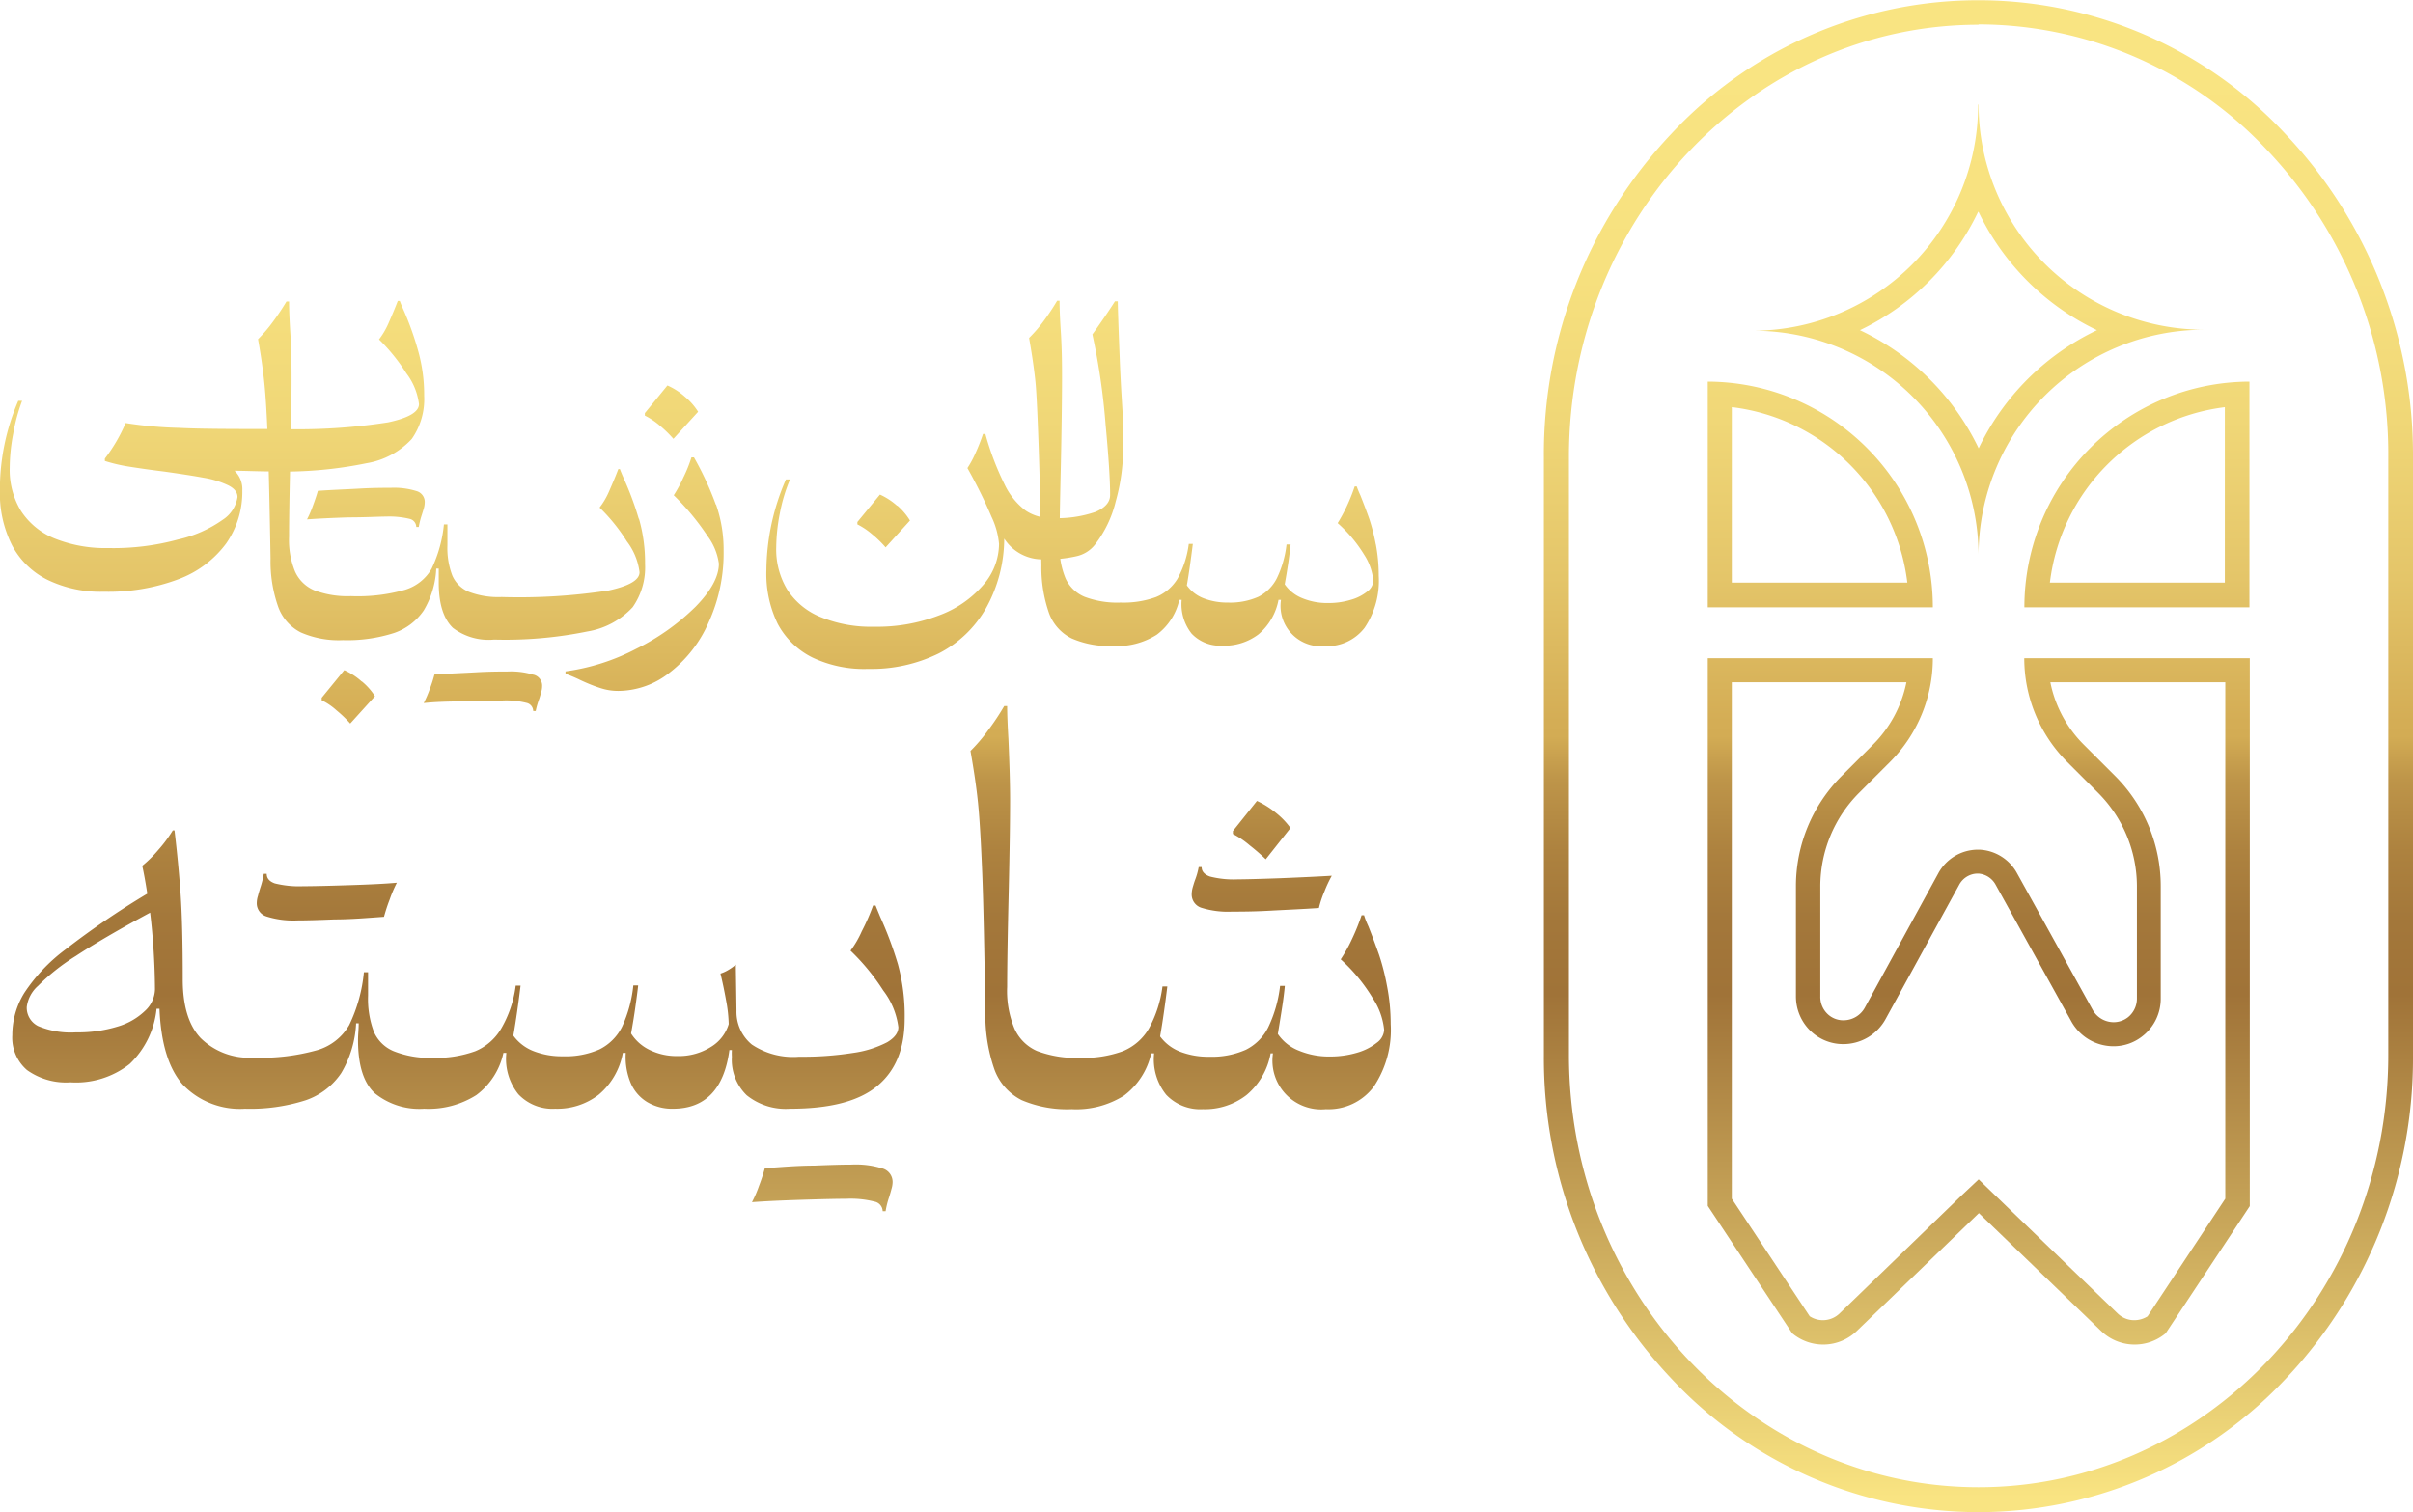 <svg xmlns="http://www.w3.org/2000/svg" xmlns:xlink="http://www.w3.org/1999/xlink" id="Layer_1" data-name="Layer 1" viewBox="0 0 213.78 134.01"><defs><style>.cls-1{fill:url(#linear-gradient);}</style><linearGradient id="linear-gradient" x1="147.11" y1="13.22" x2="147.11" y2="140.57" gradientUnits="userSpaceOnUse"><stop offset="0" stop-color="#f9e482"></stop><stop offset="0.14" stop-color="#f7e17f"></stop><stop offset="0.25" stop-color="#f0d777"></stop><stop offset="0.36" stop-color="#e4c569"></stop><stop offset="0.46" stop-color="#d4ad55"></stop><stop offset="0.47" stop-color="#d3ac54"></stop><stop offset="0.5" stop-color="#be9549"></stop><stop offset="0.55" stop-color="#ad823f"></stop><stop offset="0.6" stop-color="#a3773a"></stop><stop offset="0.65" stop-color="#a07338"></stop><stop offset="1" stop-color="#f9e482"></stop></linearGradient></defs><title>logo</title><path class="cls-1" d="M215.51,141.85A37.29,37.29,0,0,1,188.28,130,41.32,41.32,0,0,1,177,101.35v-53a41.31,41.31,0,0,1,11.25-28.61,37.16,37.16,0,0,1,54.47,0A41.36,41.36,0,0,1,254,48.33v53A41.36,41.36,0,0,1,242.75,130,37.32,37.32,0,0,1,215.51,141.85Zm0-131.82c-20,0-36.29,17.18-36.29,38.3v53c0,21.12,16.28,38.31,36.29,38.31s36.3-17.19,36.3-38.31v-53a39.11,39.11,0,0,0-10.65-27.1A35.09,35.09,0,0,0,215.51,10Zm0,16.59A22.3,22.3,0,0,0,226,37.1a22.23,22.23,0,0,0-10.48,10.47A22.17,22.17,0,0,0,205,37.1a22.23,22.23,0,0,0,10.47-10.48m0-9.47a20,20,0,0,1-19.94,20A19.94,19.94,0,0,1,215.51,57a20,20,0,0,1,20-19.94,20,20,0,0,1-20-20Zm21.86,26.77V59.47H221.83a17.82,17.82,0,0,1,15.54-15.55m2.14-2.26a20,20,0,0,0-19.94,20h19.94v-20Zm-45.86,2.26A17.82,17.82,0,0,1,209.2,59.47H193.65V43.92m-2.13-2.26v20h19.94a20,20,0,0,0-19.94-20ZM237.37,68.3v45.77l-6.89,10.43a2.21,2.21,0,0,1-1.17.34,2.1,2.1,0,0,1-1.48-.6L217,113.79l-1.48-1.43L214,113.79,203.2,124.24a2.13,2.13,0,0,1-2.65.25l-6.9-10.42V68.3h15.47a10.86,10.86,0,0,1-3,5.57l-2.72,2.72a13.81,13.81,0,0,0-4.07,9.82v9.75a4.24,4.24,0,0,0,1.25,3,4.15,4.15,0,0,0,2.94,1.21,4.27,4.27,0,0,0,3.76-2.23l6.51-11.88a1.87,1.87,0,0,1,1.61-1h.1a1.89,1.89,0,0,1,1.53,1l6.69,12.08a4.27,4.27,0,0,0,3.74,2.22,4.09,4.09,0,0,0,2.58-.9,4.19,4.19,0,0,0,1.61-3.34V86.41a13.8,13.8,0,0,0-4.06-9.82l-2.72-2.72a10.79,10.79,0,0,1-3-5.57h15.46m2.14-2.13H219.56a13,13,0,0,0,3.82,9.21l2.72,2.72a11.75,11.75,0,0,1,3.44,8.31v9.92a2.12,2.12,0,0,1-.8,1.67,2.07,2.07,0,0,1-1.26.43,2.14,2.14,0,0,1-1.87-1.11l-6.69-12.09a4,4,0,0,0-3.31-2.09h-.19a4,4,0,0,0-3.49,2.12l-6.5,11.89a2.16,2.16,0,0,1-1.89,1.11,2,2,0,0,1-1.43-.58,2.09,2.09,0,0,1-.62-1.51V86.41a11.75,11.75,0,0,1,3.44-8.31l2.72-2.72a13,13,0,0,0,3.81-9.21H191.52v48.54L199,126a4.28,4.28,0,0,0,5.72-.2l10.82-10.45,10.83,10.45a4.28,4.28,0,0,0,5.72.2l7.45-11.27V66.17ZM71.08,86.29c-1.87.06-3.19.09-4,.09a8.9,8.9,0,0,1-2.51-.25c-.48-.17-.72-.45-.72-.85h-.26a7.77,7.77,0,0,1-.32,1.27c-.07.23-.14.46-.2.7a2.07,2.07,0,0,0-.1.59,1.22,1.22,0,0,0,.86,1.22,7.84,7.84,0,0,0,2.73.35q1.13,0,3.3-.09c1.46,0,2.92-.13,4.38-.23a15.72,15.72,0,0,1,.51-1.55,11.46,11.46,0,0,1,.63-1.47C74.4,86.16,73,86.23,71.08,86.29Zm47.31,25.1a7.89,7.89,0,0,0-2.73-.34q-1.12,0-3.3.09c-1.46,0-2.92.13-4.38.23a15.72,15.72,0,0,1-.51,1.55,10.59,10.59,0,0,1-.63,1.46q1.55-.12,4.35-.21c1.88-.06,3.19-.09,4-.09a8.53,8.53,0,0,1,2.51.25.89.89,0,0,1,.72.85h.26a7.52,7.52,0,0,1,.32-1.27c.07-.23.14-.46.2-.7a2.13,2.13,0,0,0,.1-.59A1.24,1.24,0,0,0,118.39,111.39Zm1.38-18.1a32.93,32.93,0,0,0-1.57-4.2c-.27-.65-.41-1-.41-1h-.22c-.26.72-.58,1.47-1,2.28a8.75,8.75,0,0,1-1,1.72,19.26,19.26,0,0,1,2.9,3.53,6.73,6.73,0,0,1,1.34,3.25c0,.5-.34.95-1,1.34a9.29,9.29,0,0,1-3,.94,28.58,28.58,0,0,1-4.79.34,6.56,6.56,0,0,1-4.19-1.08,3.75,3.75,0,0,1-1.36-3l-.06-4.08a4.43,4.43,0,0,1-.64.46,3.25,3.25,0,0,1-.72.33c.17.69.34,1.49.5,2.39a12.63,12.63,0,0,1,.23,2.09,3.56,3.56,0,0,1-1.54,2,5.33,5.33,0,0,1-3,.83,5.41,5.41,0,0,1-2.42-.52,4,4,0,0,1-1.69-1.48c.15-.82.28-1.62.39-2.41s.19-1.4.24-1.85h-.43a11.51,11.51,0,0,1-1,3.67,4.44,4.44,0,0,1-2,2,7.4,7.4,0,0,1-3.24.61,6.87,6.87,0,0,1-2.61-.46,4,4,0,0,1-1.78-1.37c.23-1.32.44-2.79.64-4.43h-.43A10.07,10.07,0,0,1,84.62,99a4.78,4.78,0,0,1-2.29,2,10.26,10.26,0,0,1-3.78.59A8.62,8.62,0,0,1,75.1,101a3.28,3.28,0,0,1-1.76-1.73,8.26,8.26,0,0,1-.51-3.2V94h-.37a13.69,13.69,0,0,1-1.3,4.68,4.83,4.83,0,0,1-2.81,2.22,18.32,18.32,0,0,1-5.7.67A6.1,6.1,0,0,1,58,99.84q-1.59-1.68-1.59-5.2,0-4.83-.19-7.57c-.13-1.82-.31-3.71-.54-5.64h-.15a12,12,0,0,1-1.3,1.75,10.62,10.62,0,0,1-1.41,1.39c.13.56.28,1.38.45,2.47A72.46,72.46,0,0,0,46,92a15.31,15.31,0,0,0-3.63,3.84,7.12,7.12,0,0,0-1.06,3.74,3.78,3.78,0,0,0,1.3,3.09,5.94,5.94,0,0,0,3.86,1.09,7.67,7.67,0,0,0,5.24-1.63,7.83,7.83,0,0,0,2.38-4.89h.26q.19,4.61,2.07,6.73a7,7,0,0,0,5.5,2.13,16.07,16.07,0,0,0,5.38-.75,6.22,6.22,0,0,0,3.15-2.41,9.5,9.5,0,0,0,1.32-4.41H72c0,.53-.06,1-.06,1.48,0,2.23.49,3.8,1.49,4.72a6.26,6.26,0,0,0,4.36,1.37,7.91,7.91,0,0,0,4.63-1.21,6.3,6.3,0,0,0,2.4-3.74h.26a5,5,0,0,0,1.07,3.67,4.15,4.15,0,0,0,3.25,1.28,6,6,0,0,0,3.87-1.25,6.28,6.28,0,0,0,2.13-3.7h.26a5.94,5.94,0,0,0,.43,2.65,3.64,3.64,0,0,0,1.47,1.71,4.3,4.3,0,0,0,2.28.59c2.85,0,4.54-1.73,5-5.2h.22a4.9,4.9,0,0,0,0,.6,4.38,4.38,0,0,0,1.31,3.4,5.5,5.5,0,0,0,3.85,1.2h0c3.5,0,6.06-.65,7.7-2s2.45-3.31,2.45-6A17.36,17.36,0,0,0,119.77,93.29ZM53.05,97.44a5.84,5.84,0,0,1-2.42,1.38,11.94,11.94,0,0,1-3.68.51,7.45,7.45,0,0,1-3.36-.56,1.82,1.82,0,0,1-1-1.68,3,3,0,0,1,1-1.88,18.38,18.38,0,0,1,3.35-2.65q2.38-1.57,6.58-3.84a60.14,60.14,0,0,1,.43,6.8A2.68,2.68,0,0,1,53.05,97.44ZM163.1,95.2a20.38,20.38,0,0,0-.7-2.74c-.26-.74-.57-1.58-.94-2.51-.16-.35-.29-.66-.39-1h-.22a19,19,0,0,1-.85,2.11,13.15,13.15,0,0,1-1,1.8,15.1,15.1,0,0,1,2.85,3.46,6.13,6.13,0,0,1,1,2.8,1.52,1.52,0,0,1-.65,1.13,5.05,5.05,0,0,1-1.77.89,8.28,8.28,0,0,1-2.37.33,6.91,6.91,0,0,1-2.77-.52,4,4,0,0,1-1.86-1.48c.14-.83.27-1.64.39-2.42s.19-1.39.23-1.84h-.42a11.51,11.51,0,0,1-1.05,3.67,4.41,4.41,0,0,1-2,2,7.39,7.39,0,0,1-3.23.61,6.87,6.87,0,0,1-2.61-.46A4,4,0,0,1,143,99.69c.23-1.32.44-2.79.64-4.43h-.43A10.46,10.46,0,0,1,142,99a4.76,4.76,0,0,1-2.3,2,10.17,10.17,0,0,1-3.77.59,9.81,9.81,0,0,1-3.84-.61,3.89,3.89,0,0,1-2-2,8.68,8.68,0,0,1-.64-3.68q0-2.64.13-8.15t.13-8.39c0-1.37-.05-3.19-.15-5.47-.07-1.19-.11-2.15-.11-2.88h-.26a21.2,21.2,0,0,1-1.4,2.11,15,15,0,0,1-1.59,1.87c.3,1.69.53,3.24.67,4.63s.26,3.45.37,6.19.19,6.85.28,12.33a14.58,14.58,0,0,0,.82,5.13,4.94,4.94,0,0,0,2.4,2.67,10.26,10.26,0,0,0,4.43.8h0a7.92,7.92,0,0,0,4.64-1.21,6.39,6.39,0,0,0,2.4-3.74h.26a5,5,0,0,0,1.07,3.67,4.15,4.15,0,0,0,3.25,1.28,6,6,0,0,0,3.86-1.25,6.24,6.24,0,0,0,2.14-3.7H153a4.32,4.32,0,0,0,4.69,4.95,5,5,0,0,0,4.24-2,9,9,0,0,0,1.5-5.54A17.59,17.59,0,0,0,163.1,95.2Zm-9.44-9.53c-1.93.07-3.18.1-3.76.1a8.51,8.51,0,0,1-2.49-.25c-.49-.18-.73-.46-.73-.84h-.26a6.45,6.45,0,0,1-.32,1.14c-.08.21-.14.43-.21.66a2.42,2.42,0,0,0-.09.58,1.23,1.23,0,0,0,.86,1.23,7.89,7.89,0,0,0,2.73.34c.74,0,1.84,0,3.3-.08s2.92-.14,4.38-.24a9.13,9.13,0,0,1,.49-1.47,11.42,11.42,0,0,1,.65-1.39C157.1,85.52,155.59,85.59,153.66,85.67Zm-.37-5.77a7.79,7.79,0,0,0-1.71-1.08l-2.13,2.67v.26a7.41,7.41,0,0,1,1.48,1,18,18,0,0,1,1.43,1.24l2.19-2.77A6.73,6.73,0,0,0,153.29,79.9ZM77.12,51.36a6.67,6.67,0,0,0-2.29-.29c-.63,0-1.55,0-2.77.07s-2.45.11-3.68.2c-.08.3-.22.73-.43,1.3a9.29,9.29,0,0,1-.53,1.23q1.31-.1,3.66-.18c1.57,0,2.68-.07,3.32-.07a7.66,7.66,0,0,1,2.1.2.75.75,0,0,1,.6.72h.22a7.54,7.54,0,0,1,.27-1.07l.18-.58a2.21,2.21,0,0,0,.08-.5A1,1,0,0,0,77.12,51.36Zm.14-12.45A26.68,26.68,0,0,0,76,35.37c-.18-.4-.3-.69-.36-.86h-.18c-.24.64-.52,1.29-.83,2a7,7,0,0,1-.83,1.41,16.6,16.6,0,0,1,2.42,3,5.65,5.65,0,0,1,1.12,2.73c0,.69-.91,1.23-2.74,1.62a51.86,51.86,0,0,1-9.48.59c-4.08,0-7.1,0-9-.1a35.33,35.33,0,0,1-4.77-.43,14.5,14.5,0,0,1-1.84,3.15v.21a14.18,14.18,0,0,0,2.19.51c.82.13,1.84.28,3.07.43,1.48.21,2.65.39,3.5.55a8,8,0,0,1,2.13.65c.57.27.86.63.86,1.06a2.91,2.91,0,0,1-1.29,2A11,11,0,0,1,56,55.65a21.8,21.8,0,0,1-6.17.76,12.12,12.12,0,0,1-4.75-.84,6.42,6.42,0,0,1-3-2.45,7,7,0,0,1-1-3.85,16.2,16.2,0,0,1,.31-3,16,16,0,0,1,.79-2.91h-.34a19.86,19.86,0,0,0-1.63,7.94,10.25,10.25,0,0,0,1.07,4.85,7.12,7.12,0,0,0,3.14,3.07,10.76,10.76,0,0,0,5,1.06,17.64,17.64,0,0,0,6.64-1.12A9.28,9.28,0,0,0,60.26,56a8,8,0,0,0,1.43-4.71A2.25,2.25,0,0,0,61,49.56c1,0,2.1.06,3.43.06h0a36.22,36.22,0,0,0,8.27-.73,7,7,0,0,0,4-2.15,6.14,6.14,0,0,0,1.1-3.83A14.37,14.37,0,0,0,77.26,38.91Zm-5,29.32a5.85,5.85,0,0,0-1.54-1l-2,2.45v.22a5.6,5.6,0,0,1,1.31.89,10.8,10.8,0,0,1,1.22,1.17l2.19-2.42A5.53,5.53,0,0,0,72.28,68.23Zm15.2-.6a6.76,6.76,0,0,0-2.29-.28c-.63,0-1.56,0-2.78.07s-2.45.11-3.68.2a12.06,12.06,0,0,1-.42,1.3,10.68,10.68,0,0,1-.53,1.23Q79.07,70,81.44,70c1.57,0,2.67-.08,3.31-.08a7.31,7.31,0,0,1,2.11.21.75.75,0,0,1,.6.72h.22A7.54,7.54,0,0,1,88,69.75c.06-.19.12-.39.17-.59a1.7,1.7,0,0,0,.08-.49A1,1,0,0,0,87.48,67.63Zm9.35-13.82a27.08,27.08,0,0,0-1.31-3.53q-.27-.62-.36-.87H95c-.24.64-.52,1.29-.83,2a6.58,6.58,0,0,1-.83,1.41,15.85,15.85,0,0,1,2.42,3,5.65,5.65,0,0,1,1.12,2.73c0,.69-.91,1.22-2.74,1.62a52.11,52.11,0,0,1-9.48.58h0a7.32,7.32,0,0,1-2.9-.46,2.75,2.75,0,0,1-1.47-1.45,6.84,6.84,0,0,1-.43-2.69V54.31h-.31a11.73,11.73,0,0,1-1.09,3.93,4.08,4.08,0,0,1-2.36,1.87,15.38,15.38,0,0,1-4.79.56h0a8.32,8.32,0,0,1-3.23-.51,3.25,3.25,0,0,1-1.71-1.65,7.34,7.34,0,0,1-.54-3.1q0-2.22.11-6.84t.11-7c0-1.15,0-2.68-.13-4.59-.06-1-.09-1.81-.09-2.42H65.6c-.31.52-.7,1.12-1.18,1.77a13,13,0,0,1-1.34,1.57c.26,1.42.44,2.72.56,3.88s.23,2.91.31,5.21.16,5.75.24,10.35a12.09,12.09,0,0,0,.69,4.31,4.1,4.1,0,0,0,2,2.24,8.35,8.35,0,0,0,3.72.68h0a13.53,13.53,0,0,0,4.52-.63,5.21,5.21,0,0,0,2.64-2,7.94,7.94,0,0,0,1.11-3.71h.22c0,.45,0,.86,0,1.25,0,1.87.42,3.19,1.25,4A5.23,5.23,0,0,0,84,64.52a36.32,36.32,0,0,0,8.27-.72,7,7,0,0,0,4-2.15,6.14,6.14,0,0,0,1.1-3.83A14.12,14.12,0,0,0,96.83,53.81Zm6.83-1.25a27.74,27.74,0,0,0-1.94-4.19h-.22a12.38,12.38,0,0,1-.72,1.79,11.76,11.76,0,0,1-.85,1.57,22,22,0,0,1,3,3.62,5.27,5.27,0,0,1,1,2.44c0,1.14-.69,2.41-2.07,3.82a20.2,20.2,0,0,1-5.26,3.73,19,19,0,0,1-6.26,2v.21a12.82,12.82,0,0,1,1.3.55q1,.47,1.8.72a5,5,0,0,0,1.6.25,7.37,7.37,0,0,0,4.51-1.61A11.33,11.33,0,0,0,103,63a14.75,14.75,0,0,0,1.33-6.34A12.09,12.09,0,0,0,103.66,52.56ZM100.9,43a5.89,5.89,0,0,0-1.55-1l-2,2.45v.22a6.49,6.49,0,0,1,1.34.9,10.25,10.25,0,0,1,1.19,1.16l2.19-2.4A5.6,5.6,0,0,0,100.9,43Zm18.81,9.67a6,6,0,0,0-1.53-1l-2,2.43v.21a6.48,6.48,0,0,1,1.32.89,9.34,9.34,0,0,1,1.18,1.15l2.16-2.38A5.61,5.61,0,0,0,119.71,52.64Zm19.7-13.35c-.11-2.78-.16-4.38-.16-4.78H139c-.32.53-1.53,2.3-2,2.93a59.23,59.23,0,0,1,1.17,8q.41,4.36.4,6.25c0,.61-.43,1.11-1.28,1.48a10.43,10.43,0,0,1-3.91.55,4,4,0,0,1-2.29-.66,6.28,6.28,0,0,1-1.85-2.28,25,25,0,0,1-1.72-4.51h-.21a17,17,0,0,1-.66,1.68,8.78,8.78,0,0,1-.72,1.34c1,1.79,1.67,3.22,2.13,4.31a7.07,7.07,0,0,1,.67,2.41,5.59,5.59,0,0,1-1.4,3.64,9.48,9.48,0,0,1-3.93,2.7,15.19,15.19,0,0,1-5.74,1,11.71,11.71,0,0,1-4.67-.83,6.36,6.36,0,0,1-3-2.42,6.87,6.87,0,0,1-1-3.8,16.23,16.23,0,0,1,.32-3,14.87,14.87,0,0,1,.9-3h-.36a20.41,20.41,0,0,0-1.73,8,10.12,10.12,0,0,0,1,4.79,7,7,0,0,0,3.1,3,10.7,10.7,0,0,0,4.94,1,13.48,13.48,0,0,0,6.22-1.37,10.12,10.12,0,0,0,4.19-4,12.75,12.75,0,0,0,1.62-6.18,4,4,0,0,0,3.47,1.84h.08a11.39,11.39,0,0,0,2.86-.28,2.86,2.86,0,0,0,1.61-1,10.15,10.15,0,0,0,1.86-3.86,17.94,17.94,0,0,0,.66-4.71C139.82,45.08,139.58,43.93,139.41,39.29Zm22.7,16.77a17.24,17.24,0,0,0-.58-2.27c-.22-.62-.48-1.32-.79-2.09-.13-.28-.24-.55-.32-.78h-.18a16.35,16.35,0,0,1-.7,1.75,14.2,14.2,0,0,1-.81,1.5A12.24,12.24,0,0,1,161.08,57a5.05,5.05,0,0,1,.81,2.33,1.28,1.28,0,0,1-.55.94,4.07,4.07,0,0,1-1.46.73,6.67,6.67,0,0,1-2,.28,5.74,5.74,0,0,1-2.29-.43,3.43,3.43,0,0,1-1.55-1.23q.18-1,.33-2c.09-.65.16-1.16.19-1.53h-.36a9.2,9.2,0,0,1-.86,3,3.71,3.71,0,0,1-1.64,1.64,6.17,6.17,0,0,1-2.69.51,5.82,5.82,0,0,1-2.16-.38,3.29,3.29,0,0,1-1.48-1.14c.19-1.09.36-2.32.53-3.68h-.36a8.54,8.54,0,0,1-1,3.09,4,4,0,0,1-1.9,1.62,8.41,8.41,0,0,1-3.14.49,8.17,8.17,0,0,1-3.19-.51,3.19,3.19,0,0,1-1.69-1.64,7.26,7.26,0,0,1-.53-3q0-2.19.11-6.77c.07-3.09.11-6.36.11-7.91,0-1.13,0-2.64-.13-4.53-.06-1-.09-1.79-.09-2.39h-.21a20.93,20.93,0,0,1-1.16,1.75,12.6,12.6,0,0,1-1.33,1.55c.25,1.4.44,2.69.56,3.84s.22,3.81.3,6.09.16,5.68.23,10.23a12.33,12.33,0,0,0,.69,4.26,4.06,4.06,0,0,0,2,2.21,8.37,8.37,0,0,0,3.68.67h0a6.55,6.55,0,0,0,3.85-1,5.28,5.28,0,0,0,2-3.09h.21a4.18,4.18,0,0,0,.89,3,3.47,3.47,0,0,0,2.7,1.06,5,5,0,0,0,3.21-1A5.27,5.27,0,0,0,153.49,61h.22a3.58,3.58,0,0,0,3.89,4.1,4.17,4.17,0,0,0,3.52-1.63,7.45,7.45,0,0,0,1.25-4.6A15,15,0,0,0,162.11,56.06Z" transform="translate(-40.22 -7.84)"></path></svg>